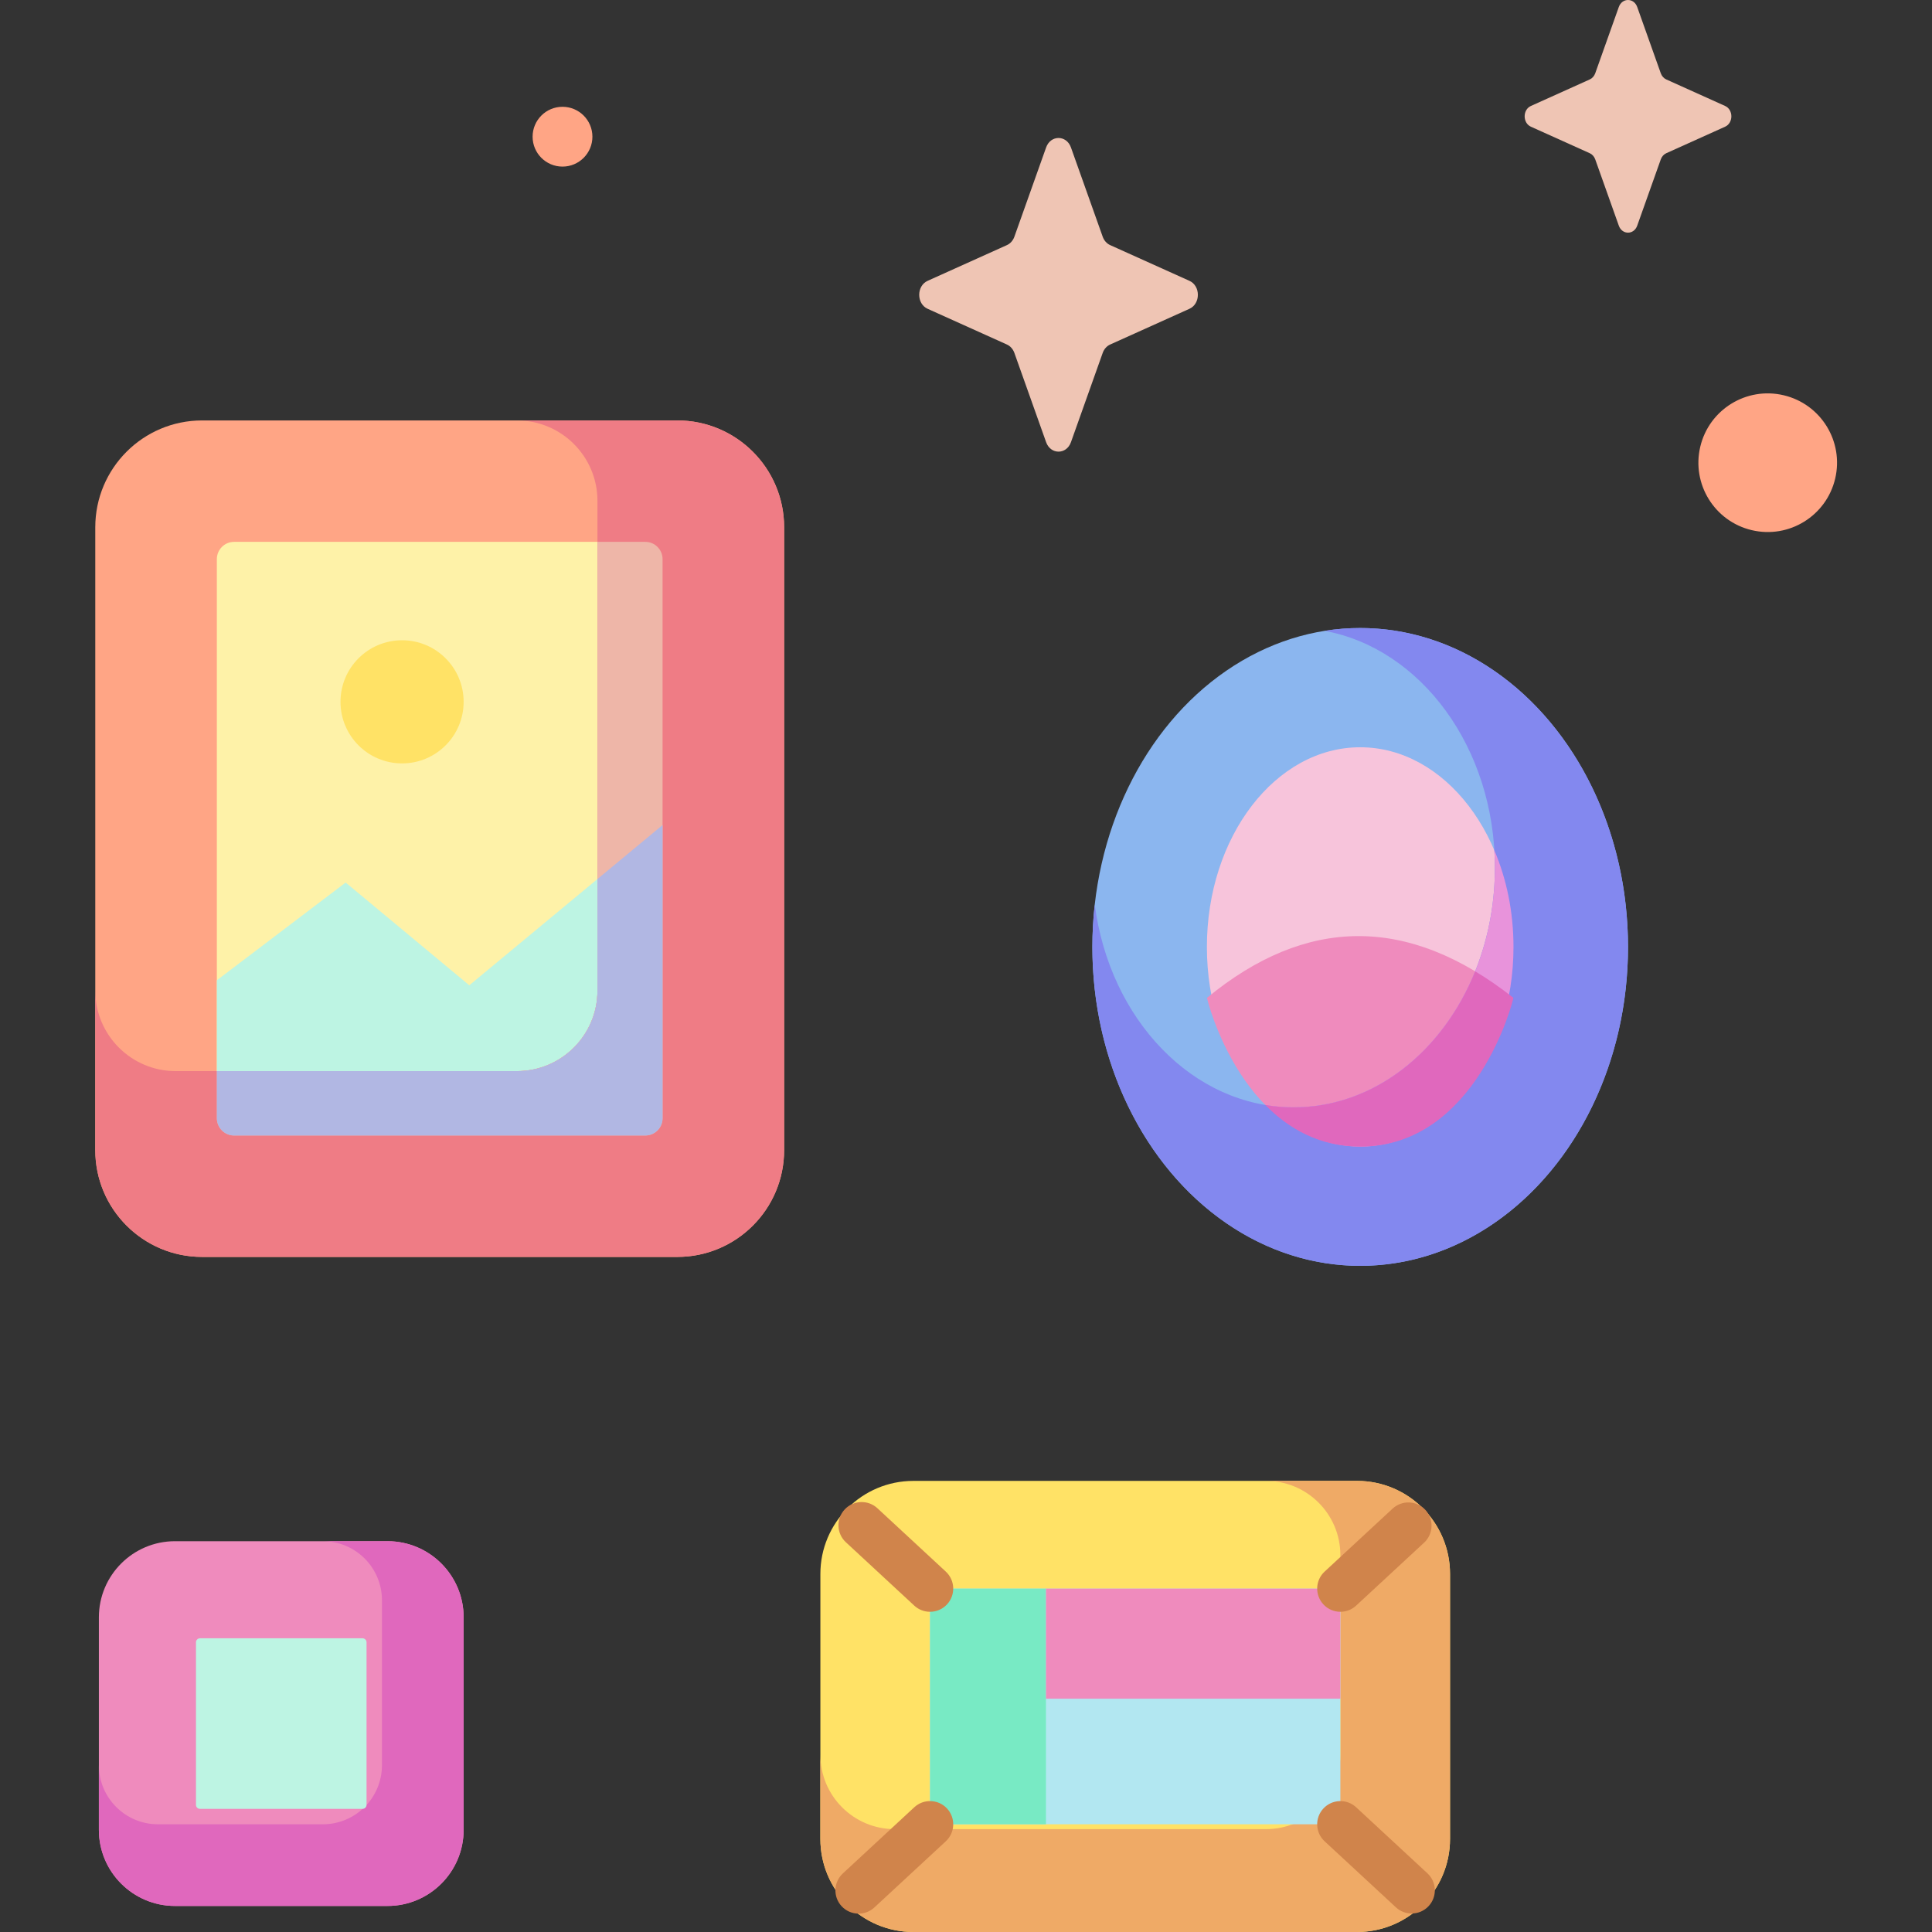 <svg id="Capa_1" enable-background="new 0 0 499.869 499.869" height="512" viewBox="0 0 499.869 499.869" width="512" xmlns="http://www.w3.org/2000/svg"><rect x="0" y="0" width="499.869" height="499.869" fill="#333333" stroke="none"/><g><g><path d="m175.237 325.205h-122.941c-15.267 0-27.644-12.377-27.644-27.644v-161.136c0-15.267 12.377-27.644 27.644-27.644h122.94c15.267 0 27.644 12.377 27.644 27.644v161.136c.001 15.267-12.376 27.644-27.643 27.644z" fill="#ffa585"/><path d="m166.96 293.79h-106.387c-2.467 0-4.466-2-4.466-4.466v-144.663c0-2.467 2-4.466 4.466-4.466h106.387c2.467 0 4.466 2 4.466 4.466v144.663c0 2.467-1.999 4.466-4.466 4.466z" fill="#fef2a8"/><path d="m56.107 253.629v35.695c0 2.467 2 4.467 4.467 4.467h106.386c2.467 0 4.467-2 4.467-4.467v-75.857l-50.006 41.458-31.99-26.585z" fill="#bdf4e3"/><path d="m175.237 108.781h-41.473c11.497 0 20.817 9.32 20.817 20.817v126.717c0 11.497-9.32 20.817-20.817 20.817h-88.295c-11.497 0-20.817-9.32-20.817-20.817v41.246c0 15.267 12.377 27.644 27.644 27.644h122.94c15.267 0 27.644-12.376 27.644-27.644v-161.136c.001-15.268-12.376-27.644-27.643-27.644z" fill="#ef7c85"/><path d="m166.96 140.195h-12.379v116.12c0 11.497-9.32 20.817-20.817 20.817h-77.657v12.192c0 2.467 2 4.467 4.467 4.467h106.386c2.467 0 4.467-2 4.467-4.467v-144.662c-.001-2.467-2-4.467-4.467-4.467z" fill="#eeb6a8"/><path d="m154.581 256.315c0 11.497-9.32 20.817-20.817 20.817h-77.657v12.192c0 2.467 2 4.467 4.467 4.467h106.386c2.467 0 4.467-2 4.467-4.467v-75.857l-16.845 13.966v28.882z" fill="#b1b7e3"/><ellipse cx="351.924" cy="245.001" fill="#8bb6ef" rx="69.293" ry="82.511"/><ellipse cx="351.924" cy="245.001" fill="#f7c4db" rx="39.663" ry="51.66"/><path d="m312.293 258.167c-.013.542 9.551 38.495 39.631 38.495s39.644-37.953 39.631-38.495c-27.375-21.606-53.768-20.976-79.262 0z" fill="#ef8bbd"/><path d="m351.924 162.49c-3.127 0-6.204.251-9.221.729 24.962 4.582 44.076 30.271 44.076 61.278 0 34.245-23.314 62.007-52.074 62.007-26.039 0-47.614-22.759-51.462-52.483-.401 3.593-.612 7.257-.612 10.98 0 45.57 31.024 82.511 69.293 82.511 38.27 0 69.293-36.941 69.293-82.511.001-45.57-31.023-82.511-69.293-82.511z" fill="#8388ef"/><path d="m386.779 224.497c0 34.245-23.314 62.007-52.074 62.007-2.357 0-4.676-.192-6.949-.554 6.692 6.711 15.07 10.711 24.169 10.711 21.905 0 39.663-23.129 39.663-51.661 0-9.075-1.802-17.598-4.957-25.01.089 1.491.148 2.99.148 4.507z" fill="#e893db"/><path d="m334.705 286.504c-2.49 0-4.938-.211-7.334-.614 5.975 6.091 13.997 10.772 24.553 10.772 30.08 0 39.644-37.953 39.631-38.495-3.31-2.612-6.604-4.892-9.885-6.857-8.398 20.82-26.271 35.194-46.965 35.194z" fill="#e068bd"/><path d="m351.089 499.869h-114.753c-13.299 0-24.08-10.781-24.08-24.08v-68.556c0-13.299 10.781-24.08 24.08-24.08h114.753c13.299 0 24.08 10.781 24.08 24.08v68.556c0 13.299-10.781 24.08-24.08 24.08z" fill="#ffe266"/><path d="m351.089 383.152h-23.52c10.619 0 19.227 8.608 19.227 19.227v51.647c0 10.619-8.608 19.227-19.227 19.227h-96.087c-10.619 0-19.227-8.608-19.227-19.227v21.762c0 13.299 10.781 24.08 24.08 24.08h114.753c13.299 0 24.08-10.781 24.08-24.08v-68.556c.001-13.299-10.78-24.08-24.079-24.08z" fill="#efaa66"/><path d="m341.082 471.999h-94.739c-3.156 0-5.715-2.559-5.715-5.715v-49.549c0-3.156 2.559-5.715 5.715-5.715h94.739c3.156 0 5.715 2.559 5.715 5.715v49.549c0 3.157-2.559 5.715-5.715 5.715z" fill="#b2e7f1"/><path d="m240.628 411.021h29.998v60.978h-29.998z" fill="#78eac4"/><path d="m346.797 439.515h-76.17v-28.494h72.464c2.047 0 3.706 1.659 3.706 3.706z" fill="#ef8bbd"/><path d="m100.254 493.131h-54.967c-10.882 0-19.704-8.822-19.704-19.704v-54.967c0-10.882 8.822-19.704 19.704-19.704h54.967c10.882 0 19.704 8.822 19.704 19.704v54.967c0 10.882-8.822 19.704-19.704 19.704z" fill="#ef8bbd"/><path d="m100.254 398.756h-16.72c8.445 0 15.292 6.847 15.292 15.292v42.659c0 8.445-6.846 15.292-15.292 15.292h-42.66c-8.445 0-15.292-6.847-15.292-15.292v16.719c0 10.882 8.822 19.704 19.704 19.704h54.967c10.882 0 19.704-8.822 19.704-19.704v-54.966c.001-10.882-8.821-19.704-19.703-19.704z" fill="#e068bd"/><path d="m93.795 468.009h-42.05c-.574 0-1.04-.466-1.04-1.04v-42.05c0-.574.466-1.04 1.04-1.04h42.05c.574 0 1.04.466 1.04 1.04v42.05c0 .574-.465 1.04-1.04 1.04z" fill="#bdf4e3"/><circle cx="104.027" cy="181.585" fill="#ffe266" r="15.931"/><g><path d="m240.627 417.021c-1.459 0-2.922-.529-4.076-1.598l-17.693-16.39c-2.432-2.252-2.576-6.048-.324-8.479 2.25-2.432 6.048-2.576 8.479-.325l17.693 16.39c2.432 2.252 2.576 6.048.324 8.479-1.182 1.277-2.791 1.923-4.403 1.923z" fill="#d0844b"/></g><g><path d="m365.239 495.083c-1.459 0-2.922-.529-4.076-1.598l-18.443-17.084c-2.432-2.252-2.576-6.048-.324-8.479 2.251-2.431 6.048-2.577 8.478-.325l18.443 17.084c2.432 2.252 2.576 6.048.324 8.479-1.181 1.277-2.789 1.923-4.402 1.923z" fill="#d0844b"/></g><g><path d="m346.798 417.021c-1.612 0-3.22-.646-4.402-1.922-2.252-2.431-2.108-6.228.324-8.48l17.588-16.292c2.43-2.252 6.226-2.108 8.478.324 2.252 2.431 2.107 6.228-.324 8.48l-17.588 16.292c-1.154 1.07-2.617 1.598-4.076 1.598z" fill="#d0844b"/></g><g><path d="m222.15 495.117c-1.612 0-3.221-.646-4.402-1.923-2.252-2.431-2.107-6.227.324-8.479l18.48-17.118c2.429-2.252 6.227-2.108 8.479.325 2.252 2.431 2.107 6.227-.324 8.479l-18.479 17.118c-1.157 1.069-2.619 1.598-4.078 1.598z" fill="#d0844b"/></g></g><path d="m277.089 38.15 8.215 23.098c.352.989 1.048 1.773 1.926 2.168l20.521 9.246c2.899 1.306 2.899 5.925 0 7.232l-20.521 9.246c-.878.396-1.575 1.179-1.926 2.168l-8.215 23.098c-1.16 3.263-5.264 3.263-6.425 0l-8.214-23.098c-.352-.989-1.048-1.773-1.927-2.168l-20.521-9.246c-2.899-1.306-2.899-5.925 0-7.232l20.521-9.246c.879-.396 1.575-1.18 1.927-2.168l8.214-23.098c1.16-3.263 5.264-3.263 6.425 0z" fill="#efc5b4"/><path d="m423.601 1.815 6.093 17.133c.261.734.777 1.315 1.429 1.609l15.222 6.858c2.151.969 2.151 4.395 0 5.364l-15.222 6.858c-.652.294-1.168.875-1.429 1.609l-6.093 17.133c-.861 2.421-3.905 2.421-4.766 0l-6.093-17.133c-.261-.734-.777-1.315-1.429-1.609l-15.223-6.857c-2.15-.969-2.15-4.395 0-5.364l15.222-6.858c.652-.294 1.168-.875 1.429-1.609l6.093-17.133c.862-2.421 3.906-2.421 4.767-.001z" fill="#efc5b4"/><g fill="#ffa585"><ellipse cx="457.28" cy="119.574" rx="17.937" ry="17.937" transform="matrix(.23 -.973 .973 .23 235.844 537.148)"/><circle cx="145.538" cy="35.368" r="7.737"/></g></g></svg>